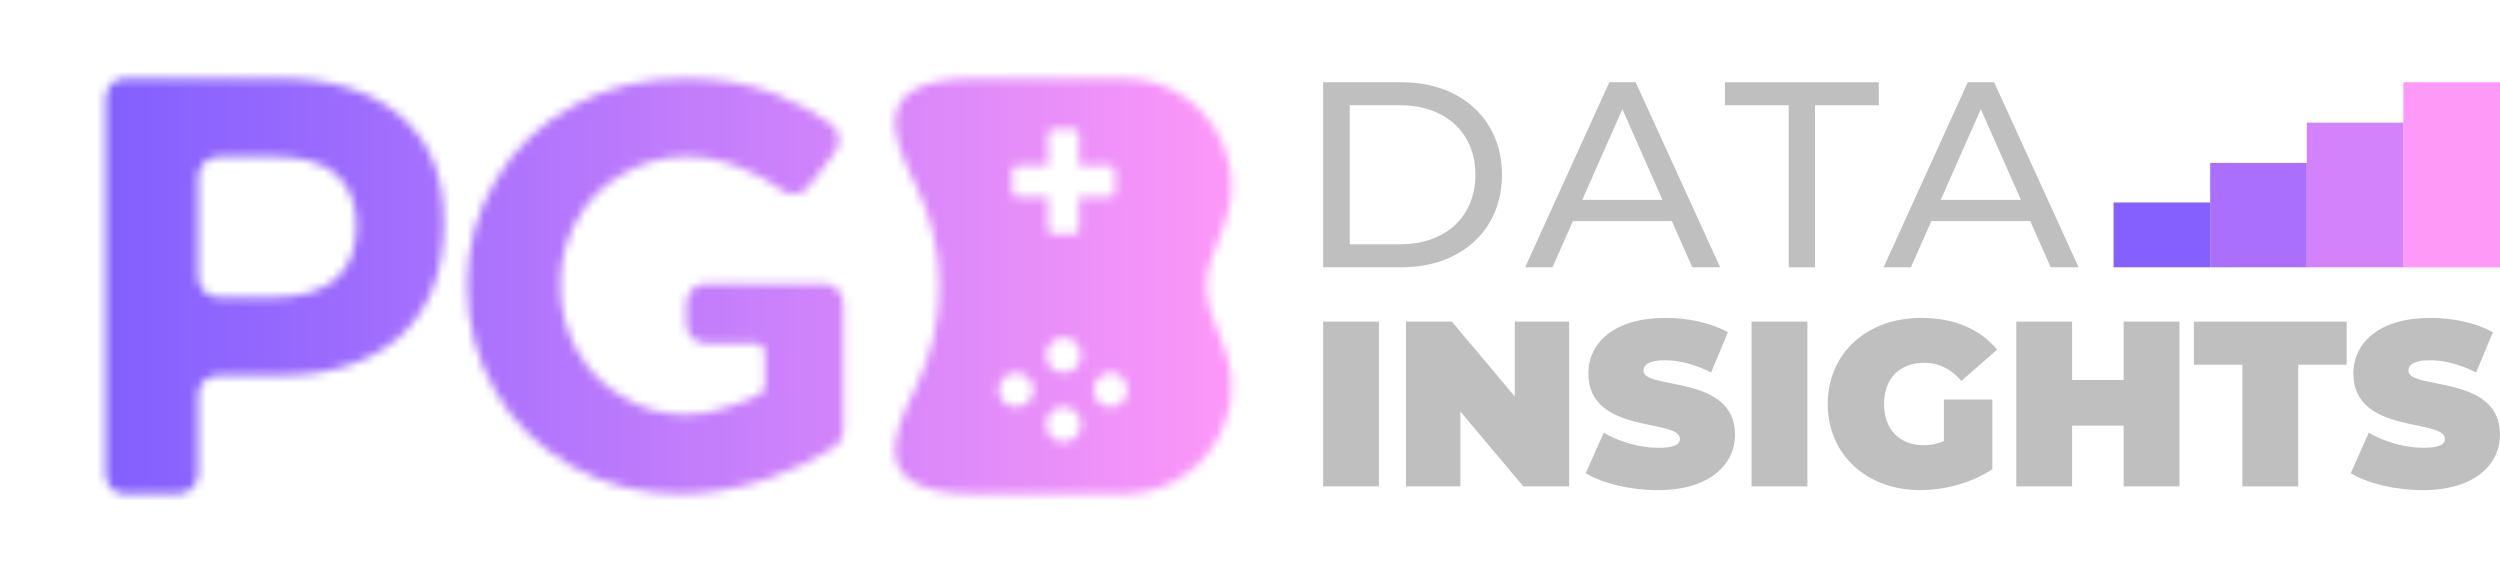 <svg width="297" height="68" viewBox="0 0 297 68" fill="none" xmlns="http://www.w3.org/2000/svg">
<mask id="mask0_11_908" style="mask-type:luminance" maskUnits="userSpaceOnUse" x="12" y="9" width="41" height="50">
<path d="M47.657 13.856C44.228 10.876 39.5 9.326 33.237 9.326H14.799C13.499 9.326 12.552 10.398 12.552 11.709V56.285C12.552 57.596 13.499 58.668 14.799 58.668H21.181C22.481 58.668 23.543 57.596 23.543 56.285V46.871C23.543 45.56 24.606 44.606 25.906 44.606H33.234C39.381 44.606 44.228 42.937 47.654 39.84C51.082 36.621 52.735 32.212 52.735 26.492C52.735 20.772 51.079 16.838 47.654 13.859L47.657 13.856ZM39.856 33.166C38.2 34.595 35.719 35.31 32.647 35.31H25.909C24.609 35.31 23.546 34.238 23.546 32.927V21.008C23.546 19.697 24.609 18.625 25.909 18.625H32.647C35.719 18.625 38.203 19.221 39.856 20.651C41.513 22.08 42.338 24.106 42.338 26.849C42.338 29.593 41.51 31.736 39.856 33.166Z" fill="white"/>
</mask>
<g mask="url(#mask0_11_908)">
<path d="M148.916 0H0V68H148.916V0Z" fill="url(#paint0_linear_11_908)"/>
</g>
<mask id="mask1_11_908" style="mask-type:luminance" maskUnits="userSpaceOnUse" x="55" y="9" width="46" height="50">
<path d="M97.89 33.709H83.841C82.574 33.709 81.538 34.755 81.538 36.03V38.469C81.538 39.745 82.574 40.791 83.841 40.791H89.712C90.404 40.791 90.864 41.254 90.864 41.951V45.781C90.864 46.245 90.632 46.711 90.288 46.827C88.905 47.523 87.525 48.102 86.142 48.451C84.53 49.032 83.034 49.263 81.535 49.263C78.772 49.263 76.24 48.566 74.049 47.172C71.746 45.896 69.903 44.036 68.523 41.6C67.255 39.279 66.567 36.724 66.567 33.821C66.567 30.919 67.258 28.479 68.523 26.158C69.79 23.837 71.63 21.98 73.934 20.701C76.237 19.307 78.769 18.61 81.532 18.61C83.835 18.61 86.139 19.074 88.442 20.119C90.054 20.701 91.55 21.628 92.817 22.558C93.853 23.37 95.236 23.14 96.04 22.21L99.148 18.146C99.956 17.101 99.84 15.592 98.804 14.78C96.732 13.271 94.429 12.111 91.894 11.065C88.439 9.789 84.984 9.323 81.532 9.323C76.697 9.323 72.206 10.253 68.291 12.459C64.376 14.55 61.153 17.568 58.965 21.283C56.662 24.998 55.51 29.294 55.51 33.821C55.51 38.582 56.662 42.76 58.849 46.475C61.037 50.305 64.145 53.208 67.947 55.414C71.862 57.62 76.121 58.665 80.844 58.665C84.183 58.665 87.522 58.084 91.093 56.923C94.2 55.878 96.851 54.602 99.151 53.093C99.843 52.629 100.187 51.932 100.187 51.12V36.027C100.187 34.752 99.151 33.706 97.884 33.706L97.89 33.709Z" fill="white"/>
</mask>
<g mask="url(#mask1_11_908)">
<path d="M148.915 0H-0V68H148.915V0Z" fill="url(#paint1_linear_11_908)"/>
</g>
<mask id="mask2_11_908" style="mask-type:luminance" maskUnits="userSpaceOnUse" x="106" y="9" width="41" height="50">
<path d="M145.464 26.628C148.571 18.152 142.469 9.329 133.49 9.329H115.874C102.977 9.329 105.972 16.295 108.736 21.867C112.535 29.531 112.535 38.469 108.736 46.133C105.972 51.705 102.977 58.671 115.874 58.671H133.49C142.472 58.671 148.574 49.732 145.464 41.372L143.852 37.076C143.16 35.103 143.16 32.897 143.852 30.921L145.464 26.625V26.628ZM120.249 20.24C120.249 20.007 120.481 19.659 120.709 19.659H124.508V15.944C124.508 15.595 124.74 15.362 125.084 15.362H127.616C127.96 15.362 128.192 15.595 128.192 15.944V19.659H131.875C132.22 19.659 132.451 20.007 132.451 20.24V22.91C132.451 23.143 132.22 23.373 131.875 23.373H128.192V27.203C128.192 27.552 127.96 27.785 127.616 27.785H125.084C124.74 27.785 124.508 27.552 124.508 27.203V23.373H120.709C120.478 23.373 120.249 23.14 120.249 22.91V20.24ZM120.709 48.339C119.557 48.339 118.637 47.408 118.637 46.366C118.637 45.205 119.557 44.275 120.709 44.275C121.861 44.275 122.781 45.205 122.781 46.366C122.781 47.411 121.861 48.339 120.709 48.339ZM126.352 52.517C125.2 52.517 124.28 51.587 124.28 50.426C124.28 49.266 125.2 48.336 126.352 48.336C127.503 48.336 128.423 49.266 128.423 50.426C128.423 51.587 127.503 52.517 126.352 52.517ZM126.352 44.275C125.2 44.275 124.28 43.345 124.28 42.184C124.28 41.024 125.2 40.094 126.352 40.094C127.503 40.094 128.423 41.024 128.423 42.184C128.423 43.345 127.503 44.275 126.352 44.275ZM131.994 48.339C130.842 48.339 129.922 47.408 129.922 46.366C129.922 45.205 130.842 44.275 131.994 44.275C133.03 44.275 133.95 45.205 133.95 46.366C133.95 47.411 133.03 48.339 131.994 48.339Z" fill="white"/>
</mask>
<g mask="url(#mask2_11_908)">
<path d="M148.916 0H0V68H148.916V0Z" fill="url(#paint2_linear_11_908)"/>
</g>
<path d="M157.191 38.21H163.822V57.779H157.191V38.21Z" fill="#BFBFBF"/>
<path d="M186.418 38.21V57.779H180.966L173.492 48.888V57.779H167.027V38.21H172.48L179.954 47.101V38.21H186.418Z" fill="#BFBFBF"/>
<path d="M188.386 56.217L190.523 51.41C192.378 52.499 194.851 53.199 197.015 53.199C198.896 53.199 199.573 52.806 199.573 52.136C199.573 49.676 188.698 51.661 188.698 44.364C188.698 40.728 191.761 37.767 197.858 37.767C200.499 37.767 203.224 38.325 205.275 39.471L203.28 44.252C201.342 43.274 199.514 42.799 197.801 42.799C195.863 42.799 195.243 43.357 195.243 44.03C195.243 46.378 206.118 44.42 206.118 51.634C206.118 55.213 203.055 58.231 196.958 58.231C193.67 58.231 190.354 57.419 188.386 56.217Z" fill="#BFBFBF"/>
<path d="M208.086 38.21H214.717V57.779H208.086V38.21Z" fill="#BFBFBF"/>
<path d="M230.932 47.465H236.693V55.739C234.304 57.36 231.018 58.228 228.121 58.228C221.769 58.228 217.133 54.005 217.133 47.996C217.133 41.986 221.769 37.764 228.26 37.764C232.14 37.764 235.256 39.104 237.254 41.538L233.01 45.256C231.772 43.829 230.341 43.103 228.599 43.103C225.675 43.103 223.823 44.975 223.823 47.996C223.823 51.017 225.678 52.889 228.516 52.889C229.332 52.889 230.119 52.75 230.932 52.414V47.465Z" fill="#BFBFBF"/>
<path d="M258.922 38.21V57.779H252.291V50.565H246.165V57.779H239.534V38.21H246.165V45.143H252.291V38.21H258.922Z" fill="#BFBFBF"/>
<path d="M266.398 43.327H260.637V38.21H278.79V43.327H273.029V57.782H266.398V43.327Z" fill="#BFBFBF"/>
<path d="M279.269 56.217L281.406 51.41C283.261 52.499 285.733 53.199 287.897 53.199C289.779 53.199 290.456 52.806 290.456 52.136C290.456 49.676 279.58 51.661 279.58 44.364C279.58 40.728 282.643 37.767 288.74 37.767C291.382 37.767 294.106 38.325 296.157 39.471L294.163 44.252C292.225 43.274 290.396 42.799 288.684 42.799C286.745 42.799 286.125 43.357 286.125 44.03C286.125 46.378 297 44.42 297 51.634C297 55.213 293.937 58.231 287.841 58.231C284.552 58.231 281.236 57.419 279.269 56.217Z" fill="#BFBFBF"/>
<path d="M157.191 9.769H166.502C173.605 9.769 178.434 14.228 178.434 20.76C178.434 27.292 173.605 31.751 166.502 31.751H157.191V9.769ZM166.315 29.023C171.776 29.023 175.279 25.695 175.279 20.763C175.279 15.831 171.773 12.503 166.315 12.503H160.349V29.023H166.315Z" fill="#BFBFBF"/>
<path d="M198.609 26.259H186.867L184.436 31.754H181.186L191.191 9.769H194.317L204.355 31.754H201.04L198.609 26.259ZM197.504 23.745L192.738 12.973L187.971 23.745H197.504Z" fill="#BFBFBF"/>
<path d="M212.5 12.503H204.922V9.772H223.2V12.503H215.622V31.757H212.497V12.503H212.5Z" fill="#BFBFBF"/>
<path d="M241.193 26.259H229.451L227.02 31.754H223.77L233.775 9.769H236.901L246.939 31.754H243.624L241.193 26.259ZM240.088 23.745L235.322 12.973L230.555 23.745H240.088Z" fill="#BFBFBF"/>
<path d="M285.522 31.757H297V9.772H285.522V31.757Z" fill="#FF99F8"/>
<path d="M274.047 31.754H285.525V14.57H274.047V31.754Z" fill="#D481FC"/>
<path d="M262.569 31.754H274.047V19.36H262.569V31.754Z" fill="#AA70FD"/>
<path d="M251.094 31.754H262.572V24.056H251.094V31.754Z" fill="#8560FE"/>
<defs>
<linearGradient id="paint0_linear_11_908" x1="0" y1="33.998" x2="148.916" y2="33.998" gradientUnits="userSpaceOnUse">
<stop stop-color="#775AFF"/>
<stop offset="1" stop-color="#FF99F8"/>
</linearGradient>
<linearGradient id="paint1_linear_11_908" x1="-0" y1="33.998" x2="148.915" y2="33.998" gradientUnits="userSpaceOnUse">
<stop stop-color="#775AFF"/>
<stop offset="1" stop-color="#FF99F8"/>
</linearGradient>
<linearGradient id="paint2_linear_11_908" x1="0" y1="33.998" x2="148.916" y2="33.998" gradientUnits="userSpaceOnUse">
<stop stop-color="#775AFF"/>
<stop offset="1" stop-color="#FF99F8"/>
</linearGradient>
</defs>
</svg>
